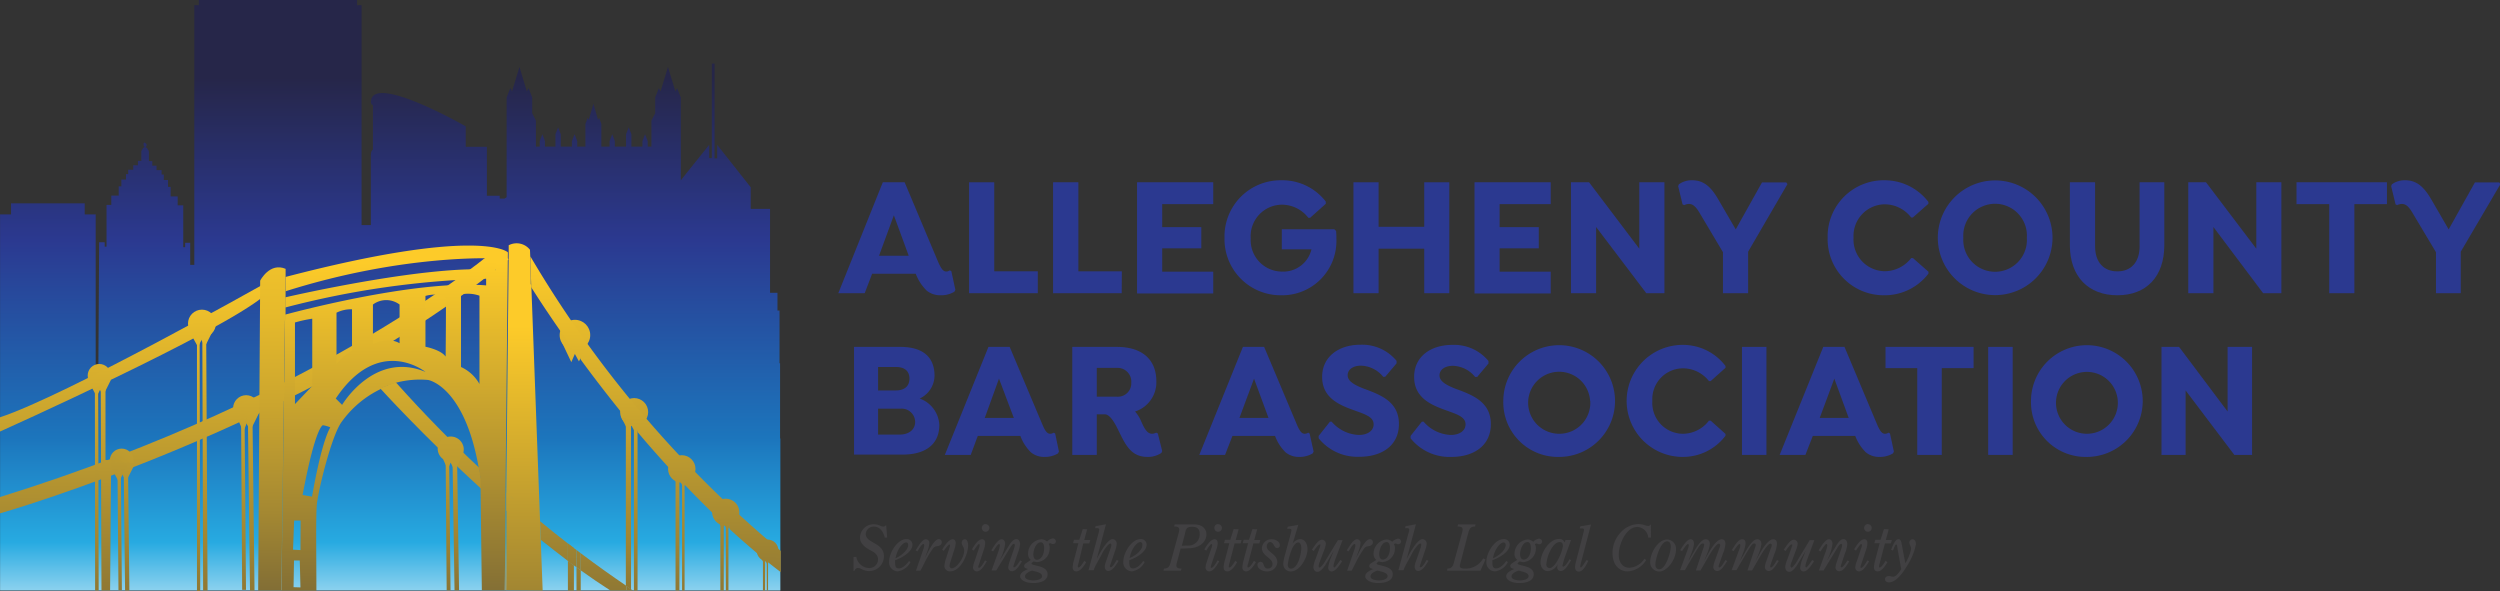 <svg id="Layer_1" data-name="Layer 1" xmlns="http://www.w3.org/2000/svg" xmlns:xlink="http://www.w3.org/1999/xlink" viewBox="0 0 336.99 79.7"><rect x="0" y="0" width="336.99" height="79.7" fill="#333333" stroke="none"/><defs><style>.cls-1{fill:url(#linear-gradient);}.cls-2{fill:url(#New_Gradient_Swatch_2);}.cls-3{fill:url(#New_Gradient_Swatch_2-2);}.cls-4{fill:url(#New_Gradient_Swatch_2-3);}.cls-5{fill:url(#New_Gradient_Swatch_2-4);}.cls-6{fill:url(#New_Gradient_Swatch_2-5);}.cls-7{fill:url(#New_Gradient_Swatch_2-6);}.cls-8{fill:url(#New_Gradient_Swatch_2-7);}.cls-9{fill:url(#New_Gradient_Swatch_2-8);}.cls-10{fill:url(#New_Gradient_Swatch_2-9);}.cls-11{fill:url(#New_Gradient_Swatch_2-10);}.cls-12{fill:url(#New_Gradient_Swatch_2-11);}.cls-13{fill:url(#New_Gradient_Swatch_2-12);}.cls-14{fill:url(#New_Gradient_Swatch_2-13);}.cls-15{fill:url(#New_Gradient_Swatch_2-14);}.cls-16{fill:url(#New_Gradient_Swatch_2-15);}.cls-17{fill:url(#New_Gradient_Swatch_2-16);}.cls-18{fill:url(#New_Gradient_Swatch_2-17);}.cls-19{fill:url(#New_Gradient_Swatch_2-18);}.cls-20{fill:none;}.cls-21{fill:url(#New_Gradient_Swatch_2-19);}.cls-22{fill:url(#New_Gradient_Swatch_2-20);}.cls-23{fill:url(#New_Gradient_Swatch_2-21);}.cls-24{fill:url(#New_Gradient_Swatch_2-22);}.cls-25{fill:url(#New_Gradient_Swatch_2-23);}.cls-26{fill:url(#New_Gradient_Swatch_2-24);}.cls-27{fill:url(#New_Gradient_Swatch_2-25);}.cls-28{fill:url(#New_Gradient_Swatch_2-26);}.cls-29{fill:url(#New_Gradient_Swatch_2-27);}.cls-30{fill:url(#New_Gradient_Swatch_2-28);}.cls-31{fill:url(#New_Gradient_Swatch_2-29);}.cls-32{fill:url(#New_Gradient_Swatch_2-30);}.cls-33{fill:url(#New_Gradient_Swatch_2-31);}.cls-34{fill:url(#New_Gradient_Swatch_2-32);}.cls-35{fill:url(#New_Gradient_Swatch_2-33);}.cls-36{fill:url(#New_Gradient_Swatch_2-34);}.cls-37{fill:url(#New_Gradient_Swatch_2-35);}.cls-38{fill:url(#New_Gradient_Swatch_2-36);}.cls-39{fill:url(#New_Gradient_Swatch_2-37);}.cls-40{fill:url(#New_Gradient_Swatch_2-38);}.cls-41{fill:url(#New_Gradient_Swatch_2-39);}.cls-42{fill:url(#New_Gradient_Swatch_2-41);}.cls-43{fill:url(#New_Gradient_Swatch_2-43);}.cls-44{fill:url(#New_Gradient_Swatch_2-45);}.cls-45{fill:url(#New_Gradient_Swatch_2-46);}.cls-46{fill:url(#New_Gradient_Swatch_2-47);}.cls-47{fill:url(#New_Gradient_Swatch_2-53);}.cls-48{fill:url(#New_Gradient_Swatch_2-54);}.cls-49{fill:url(#New_Gradient_Swatch_2-58);}.cls-50{fill:url(#New_Gradient_Swatch_2-61);}.cls-51{fill:url(#New_Gradient_Swatch_2-62);}.cls-52{fill:url(#New_Gradient_Swatch_2-64);}.cls-53{fill:url(#New_Gradient_Swatch_2-67);}.cls-54{fill:url(#New_Gradient_Swatch_2-68);}.cls-55{fill:url(#New_Gradient_Swatch_2-70);}.cls-56{fill:url(#New_Gradient_Swatch_2-71);}.cls-57{fill:url(#linear-gradient-2);}.cls-58{fill:url(#New_Gradient_Swatch_2-72);}.cls-59{fill:url(#linear-gradient-3);}.cls-60{fill:url(#New_Gradient_Swatch_2-73);}.cls-61{fill:url(#New_Gradient_Swatch_2-76);}.cls-62{fill:url(#New_Gradient_Swatch_2-77);}.cls-63{fill:url(#New_Gradient_Swatch_2-79);}.cls-64{fill:url(#New_Gradient_Swatch_2-80);}.cls-65{fill:url(#New_Gradient_Swatch_2-82);}.cls-66{fill:url(#New_Gradient_Swatch_2-84);}.cls-67{fill:url(#New_Gradient_Swatch_2-86);}.cls-68{fill:url(#New_Gradient_Swatch_2-87);}.cls-69{fill:url(#New_Gradient_Swatch_2-89);}.cls-70{fill:url(#New_Gradient_Swatch_2-91);}.cls-71{fill:#fff;}.cls-72{fill:#414042;}.cls-73{fill:#2b3990;}.cls-74{fill:url(#linear-gradient-4);}.cls-75{fill:url(#New_Gradient_Swatch_2-93);}.cls-76{fill:url(#New_Gradient_Swatch_2-94);}.cls-77{fill:url(#linear-gradient-5);}.cls-78{fill:url(#linear-gradient-6);}.cls-79{fill:url(#New_Gradient_Swatch_2-95);}.cls-80{fill:url(#New_Gradient_Swatch_2-96);}.cls-81{fill:url(#linear-gradient-7);}.cls-82{fill:url(#linear-gradient-8);}.cls-83{fill:url(#linear-gradient-9);}</style><linearGradient id="linear-gradient" x1="59.24" y1="12.45" x2="59.24" y2="90.68" gradientUnits="userSpaceOnUse"><stop offset="0.02" stop-color="#262649"/><stop offset="0.3" stop-color="#2b3990"/><stop offset="0.64" stop-color="#1c75bc"/><stop offset="0.82" stop-color="#27aae1"/><stop offset="1" stop-color="#fff"/></linearGradient><linearGradient id="New_Gradient_Swatch_2" x1="27.22" y1="88.79" x2="27.22" y2="29.89" gradientUnits="userSpaceOnUse"><stop offset="0" stop-color="#826e35"/><stop offset="0.92" stop-color="#fdcb29"/></linearGradient><linearGradient id="New_Gradient_Swatch_2-2" x1="13.38" y1="90.21" x2="13.38" y2="27.52" xlink:href="#New_Gradient_Swatch_2"/><linearGradient id="New_Gradient_Swatch_2-3" x1="33.18" y1="87.65" x2="33.18" y2="28.65" xlink:href="#New_Gradient_Swatch_2"/><linearGradient id="New_Gradient_Swatch_2-4" x1="13.78" y1="81.39" x2="13.78" y2="33.05" xlink:href="#New_Gradient_Swatch_2"/><linearGradient id="New_Gradient_Swatch_2-5" x1="12.93" y1="79.31" x2="12.93" y2="33.99" xlink:href="#New_Gradient_Swatch_2"/><linearGradient id="New_Gradient_Swatch_2-6" x1="27.5" y1="85.18" x2="27.5" y2="30.89" xlink:href="#New_Gradient_Swatch_2"/><linearGradient id="New_Gradient_Swatch_2-7" x1="26.56" y1="85.18" x2="26.56" y2="30.89" xlink:href="#New_Gradient_Swatch_2"/><linearGradient id="New_Gradient_Swatch_2-8" x1="33.6" y1="86.22" x2="33.6" y2="29.96" xlink:href="#New_Gradient_Swatch_2"/><linearGradient id="New_Gradient_Swatch_2-9" x1="32.69" y1="86.69" x2="32.69" y2="29.1" xlink:href="#New_Gradient_Swatch_2"/><linearGradient id="New_Gradient_Swatch_2-10" x1="24.43" y1="88.71" x2="24.43" y2="34.41" xlink:href="#New_Gradient_Swatch_2"/><linearGradient id="New_Gradient_Swatch_2-11" x1="77.5" y1="90.41" x2="77.5" y2="28.03" xlink:href="#New_Gradient_Swatch_2"/><linearGradient id="New_Gradient_Swatch_2-12" x1="85.69" y1="114.08" x2="85.69" y2="53.34" gradientTransform="translate(-26.84 18.82) rotate(-25.41)" xlink:href="#New_Gradient_Swatch_2"/><linearGradient id="New_Gradient_Swatch_2-13" x1="91.9" y1="88.6" x2="91.9" y2="25.94" xlink:href="#New_Gradient_Swatch_2"/><linearGradient id="New_Gradient_Swatch_2-14" x1="104.58" y1="91.52" x2="104.58" y2="25.93" gradientTransform="matrix(0.39, 0.92, -0.91, 0.4, 128.8, -52.16)" xlink:href="#New_Gradient_Swatch_2"/><linearGradient id="New_Gradient_Swatch_2-15" x1="40.93" y1="88.71" x2="40.93" y2="34.41" xlink:href="#New_Gradient_Swatch_2"/><linearGradient id="New_Gradient_Swatch_2-16" x1="7.91" y1="36.67" x2="7.91" y2="-17.63" gradientTransform="translate(16.17 46.64) rotate(30)" xlink:href="#New_Gradient_Swatch_2"/><linearGradient id="New_Gradient_Swatch_2-17" x1="16.87" y1="85.18" x2="16.87" y2="30.89" xlink:href="#New_Gradient_Swatch_2"/><linearGradient id="New_Gradient_Swatch_2-18" x1="15.9" y1="84.93" x2="15.9" y2="30.64" xlink:href="#New_Gradient_Swatch_2"/><linearGradient id="New_Gradient_Swatch_2-19" x1="38.43" y1="85.18" x2="38.43" y2="30.89" xlink:href="#New_Gradient_Swatch_2"/><linearGradient id="New_Gradient_Swatch_2-20" x1="76.9" y1="90.63" x2="76.9" y2="28.02" xlink:href="#New_Gradient_Swatch_2"/><linearGradient id="New_Gradient_Swatch_2-21" x1="85.66" y1="85.18" x2="85.66" y2="30.89" xlink:href="#New_Gradient_Swatch_2"/><linearGradient id="New_Gradient_Swatch_2-22" x1="91.21" y1="85.98" x2="91.21" y2="31.69" gradientTransform="translate(-4.38 -4.92) rotate(2.15)" xlink:href="#New_Gradient_Swatch_2"/><linearGradient id="New_Gradient_Swatch_2-23" x1="92.08" y1="85.18" x2="92.08" y2="30.89" xlink:href="#New_Gradient_Swatch_2"/><linearGradient id="New_Gradient_Swatch_2-24" x1="91.28" y1="84.9" x2="91.28" y2="30.61" xlink:href="#New_Gradient_Swatch_2"/><linearGradient id="New_Gradient_Swatch_2-25" x1="97.97" y1="85.08" x2="97.97" y2="30.79" xlink:href="#New_Gradient_Swatch_2"/><linearGradient id="New_Gradient_Swatch_2-26" x1="97.31" y1="84.76" x2="97.31" y2="30.46" xlink:href="#New_Gradient_Swatch_2"/><linearGradient id="New_Gradient_Swatch_2-27" x1="64.7" y1="88.85" x2="64.7" y2="34.16" xlink:href="#New_Gradient_Swatch_2"/><linearGradient id="New_Gradient_Swatch_2-28" x1="87.99" y1="88.71" x2="87.99" y2="34.41" xlink:href="#New_Gradient_Swatch_2"/><linearGradient id="New_Gradient_Swatch_2-29" x1="81.31" y1="88.71" x2="81.31" y2="34.41" xlink:href="#New_Gradient_Swatch_2"/><linearGradient id="New_Gradient_Swatch_2-30" x1="84.18" y1="88.71" x2="84.18" y2="34.41" xlink:href="#New_Gradient_Swatch_2"/><linearGradient id="New_Gradient_Swatch_2-31" x1="91.89" y1="88.71" x2="91.89" y2="34.41" xlink:href="#New_Gradient_Swatch_2"/><linearGradient id="New_Gradient_Swatch_2-32" x1="26.77" y1="85.27" x2="26.77" y2="30.98" xlink:href="#New_Gradient_Swatch_2"/><linearGradient id="New_Gradient_Swatch_2-33" x1="27.62" y1="85.18" x2="27.62" y2="30.89" xlink:href="#New_Gradient_Swatch_2"/><linearGradient id="New_Gradient_Swatch_2-34" x1="32.82" y1="85.09" x2="32.82" y2="30.8" xlink:href="#New_Gradient_Swatch_2"/><linearGradient id="New_Gradient_Swatch_2-35" x1="33.86" y1="85.18" x2="33.86" y2="30.89" xlink:href="#New_Gradient_Swatch_2"/><linearGradient id="New_Gradient_Swatch_2-36" x1="13.05" y1="85.22" x2="13.05" y2="30.53" xlink:href="#New_Gradient_Swatch_2"/><linearGradient id="New_Gradient_Swatch_2-37" x1="14.28" y1="85.18" x2="14.28" y2="30.89" xlink:href="#New_Gradient_Swatch_2"/><linearGradient id="New_Gradient_Swatch_2-38" x1="94.99" y1="88.71" x2="94.99" y2="34.41" xlink:href="#New_Gradient_Swatch_2"/><linearGradient id="New_Gradient_Swatch_2-39" x1="78.2" y1="88.71" x2="78.2" y2="34.41" xlink:href="#New_Gradient_Swatch_2"/><linearGradient id="New_Gradient_Swatch_2-41" x1="83.6" y1="88.68" x2="83.6" y2="34.39" xlink:href="#New_Gradient_Swatch_2"/><linearGradient id="New_Gradient_Swatch_2-43" x1="83.6" y1="88.71" x2="83.6" y2="34.41" xlink:href="#New_Gradient_Swatch_2"/><linearGradient id="New_Gradient_Swatch_2-45" x1="83.67" y1="88.71" x2="83.67" y2="34.41" xlink:href="#New_Gradient_Swatch_2"/><linearGradient id="New_Gradient_Swatch_2-46" x1="83.67" y1="88.68" x2="83.67" y2="34.39" xlink:href="#New_Gradient_Swatch_2"/><linearGradient id="New_Gradient_Swatch_2-47" x1="84.63" y1="88.71" x2="84.63" y2="34.41" xlink:href="#New_Gradient_Swatch_2"/><linearGradient id="New_Gradient_Swatch_2-53" x1="91.35" y1="88.71" x2="91.35" y2="34.41" xlink:href="#New_Gradient_Swatch_2"/><linearGradient id="New_Gradient_Swatch_2-54" x1="91.41" y1="88.71" x2="91.41" y2="34.41" xlink:href="#New_Gradient_Swatch_2"/><linearGradient id="New_Gradient_Swatch_2-58" x1="92.33" y1="88.71" x2="92.33" y2="34.41" xlink:href="#New_Gradient_Swatch_2"/><linearGradient id="New_Gradient_Swatch_2-61" x1="97.96" y1="88.71" x2="97.96" y2="34.41" xlink:href="#New_Gradient_Swatch_2"/><linearGradient id="New_Gradient_Swatch_2-62" x1="98.08" y1="88.71" x2="98.08" y2="34.41" xlink:href="#New_Gradient_Swatch_2"/><linearGradient id="New_Gradient_Swatch_2-64" x1="98.75" y1="88.71" x2="98.75" y2="34.41" xlink:href="#New_Gradient_Swatch_2"/><linearGradient id="New_Gradient_Swatch_2-67" x1="103.97" y1="88.71" x2="103.97" y2="34.41" xlink:href="#New_Gradient_Swatch_2"/><linearGradient id="New_Gradient_Swatch_2-68" x1="104.03" y1="88.71" x2="104.03" y2="34.41" xlink:href="#New_Gradient_Swatch_2"/><linearGradient id="New_Gradient_Swatch_2-70" x1="104.69" y1="88.91" x2="104.69" y2="33.34" gradientTransform="translate(-0.16 0.11) rotate(-0.1)" xlink:href="#New_Gradient_Swatch_2"/><linearGradient id="New_Gradient_Swatch_2-71" x1="104.79" y1="88.71" x2="104.79" y2="34.41" xlink:href="#New_Gradient_Swatch_2"/><linearGradient id="linear-gradient-2" x1="109.63" y1="88.71" x2="109.63" y2="34.41" gradientUnits="userSpaceOnUse"><stop offset="0" stop-color="#826e35"/><stop offset="0.85" stop-color="#eec02d"/><stop offset="0.92" stop-color="#fdcb29"/></linearGradient><linearGradient id="New_Gradient_Swatch_2-72" x1="109.63" y1="88.71" x2="109.63" y2="34.41" xlink:href="#New_Gradient_Swatch_2"/><linearGradient id="linear-gradient-3" x1="109.44" y1="88.65" x2="109.44" y2="34.35" xlink:href="#linear-gradient-2"/><linearGradient id="New_Gradient_Swatch_2-73" x1="110.08" y1="88.71" x2="110.08" y2="34.41" xlink:href="#New_Gradient_Swatch_2"/><linearGradient id="New_Gradient_Swatch_2-76" x1="17.06" y1="85.18" x2="17.06" y2="30.89" xlink:href="#New_Gradient_Swatch_2"/><linearGradient id="New_Gradient_Swatch_2-77" x1="59.79" y1="88.71" x2="59.79" y2="34.41" xlink:href="#New_Gradient_Swatch_2"/><linearGradient id="New_Gradient_Swatch_2-79" x1="59.89" y1="83.85" x2="59.89" y2="35.08" xlink:href="#New_Gradient_Swatch_2"/><linearGradient id="New_Gradient_Swatch_2-80" x1="57.96" y1="88.71" x2="57.96" y2="34.41" xlink:href="#New_Gradient_Swatch_2"/><linearGradient id="New_Gradient_Swatch_2-82" x1="74.83" y1="88.71" x2="74.83" y2="34.41" xlink:href="#New_Gradient_Swatch_2"/><linearGradient id="New_Gradient_Swatch_2-84" x1="74.9" y1="88.71" x2="74.9" y2="34.41" xlink:href="#New_Gradient_Swatch_2"/><linearGradient id="New_Gradient_Swatch_2-86" x1="77.31" y1="95.57" x2="77.31" y2="43.24" xlink:href="#New_Gradient_Swatch_2"/><linearGradient id="New_Gradient_Swatch_2-87" x1="38.49" y1="85.18" x2="38.49" y2="30.89" xlink:href="#New_Gradient_Swatch_2"/><linearGradient id="New_Gradient_Swatch_2-89" x1="45.09" y1="88.71" x2="45.09" y2="34.41" xlink:href="#New_Gradient_Swatch_2"/><linearGradient id="New_Gradient_Swatch_2-91" x1="38.17" y1="85.18" x2="38.17" y2="30.89" xlink:href="#New_Gradient_Swatch_2"/><linearGradient id="linear-gradient-4" x1="43.29" y1="83.13" x2="43.29" y2="17.39" gradientUnits="userSpaceOnUse"><stop offset="0" stop-color="#826e35"/><stop offset="0.16" stop-color="#a48832"/><stop offset="0.38" stop-color="#cba52e"/><stop offset="0.57" stop-color="#e6ba2b"/><stop offset="0.75" stop-color="#f7c72a"/><stop offset="0.88" stop-color="#fdcb29"/></linearGradient><linearGradient id="New_Gradient_Swatch_2-93" x1="77.93" y1="84.97" x2="77.93" y2="30.68" xlink:href="#New_Gradient_Swatch_2"/><linearGradient id="New_Gradient_Swatch_2-94" x1="92.06" y1="85.22" x2="92.06" y2="30.93" xlink:href="#New_Gradient_Swatch_2"/><linearGradient id="linear-gradient-5" x1="92.97" y1="75.57" x2="132.44" y2="75.57" gradientUnits="userSpaceOnUse"><stop offset="0" stop-color="#826e35"/><stop offset="0.14" stop-color="#8d7634"/><stop offset="0.39" stop-color="#ab8d31"/><stop offset="0.72" stop-color="#dbb12c"/><stop offset="0.92" stop-color="#fdcb29"/></linearGradient><linearGradient id="linear-gradient-6" x1="92.66" y1="75.46" x2="132.14" y2="75.46" xlink:href="#linear-gradient-5"/><linearGradient id="New_Gradient_Swatch_2-95" x1="103.46" y1="84.23" x2="103.46" y2="34.19" xlink:href="#New_Gradient_Swatch_2"/><linearGradient id="New_Gradient_Swatch_2-96" x1="16.13" y1="85.14" x2="16.13" y2="30.85" xlink:href="#New_Gradient_Swatch_2"/><linearGradient id="linear-gradient-7" x1="60.39" y1="83.96" x2="60.39" y2="41.31" gradientUnits="userSpaceOnUse"><stop offset="0" stop-color="#826e35"/><stop offset="0.15" stop-color="#8f7834"/><stop offset="0.42" stop-color="#b19130"/><stop offset="0.79" stop-color="#e7ba2b"/><stop offset="0.92" stop-color="#fdcb29"/></linearGradient><linearGradient id="linear-gradient-8" x1="61.43" y1="83.95" x2="61.43" y2="41.46" xlink:href="#linear-gradient-7"/><linearGradient id="linear-gradient-9" x1="67.39" y1="108.45" x2="67.39" y2="29.13" gradientUnits="userSpaceOnUse"><stop offset="0" stop-color="#826e35"/><stop offset="0.13" stop-color="#8b7534"/><stop offset="0.35" stop-color="#a38732"/><stop offset="0.62" stop-color="#caa42e"/><stop offset="0.92" stop-color="#fdcb29"/></linearGradient></defs><path class="cls-1" d="M111.79,62.63V52.5l-.07,0V45.39h-.28V43h-1V31.68h-2.61V28.77l-4.52-5.72v1.82h-.35V16s0,0,0,0V12.1h-.37V16s0,0,0,0v8.84h-.35V23.05l-3,3.74-.83,1.05V16.67l-.5-1.26-.23.44-1-3.29-1,3.29-.23-.44-.49,1.26v2.12l-.51,1v3.5h-.5v-.74l-.36-.93-.35.93v.74H91.75V21.62l-.36-.93-.36.93v1.67H89.52v-.74l-.35-.93-.36.93v.74H87.7V20.24l-.3-.83-.14.29-.63-2.18L86,19.7l-.14-.29-.31.83v3.05h-1.1v-.74l-.36-.93-.36.93v.74h-1.5V21.62l-.36-.93-.36.93v1.67H80.1v-.74l-.35-.93-.36.93v.74h-.51v-3.5l-.5-1V16.67l-.49-1.26-.23.44-1-3.29-1,3.29-.23-.44-.5,1.26V30.11l-.28.19H74v-.39H72.27V23.32H69.42V20.56S56.64,13.24,56.64,17.3c0,0,0,.32.27.4v6s-.28.07-.28.81v9.36H55.38V4.23h-.61v-.7H33.44v.7h-.61v35h-.55l0-2.38v-.59h-.68v.59h-.26l0-5.64h-.75V30h-.95V28.72h-.35v-.93h-.57v-.73h-.3v-.6h-.68v-.6h-.57v-.61h-.46V23.93l-.05-.09v-.09l-.13-.09v-.09a.7.7,0,0,0-.25-.19v-.05a1,1,0,0,0,.12-.15V23s0-.11-.12-.13,0,0,0,0a.11.11,0,0,0-.09-.06.35.35,0,0,1-.06-.19.39.39,0,0,1-.05.19.12.12,0,0,0-.1.06s0,0,0,0S26,23,26,23v.16a1,1,0,0,0,.12.15v.05a.59.59,0,0,0-.25.19v.08l-.13.1v.08l-.05.09v1.31h-.46v.6H24.6v.6h-.68V27h-.3v.73H23v.92h-.36v1.25h-1v1.25H21l0,5.63h-.25v-.59H20v.59l-.16,25.83h-.3V32.43H18.06V30.94H8.13v1.49H6.65V74.06h0v9.07H111.83V62.63Z" transform="translate(-6.64 -3.53)"/><circle class="cls-2" cx="27.22" cy="43.62" r="1.88"/><circle class="cls-3" cx="13.38" cy="50.62" r="1.56"/><circle class="cls-4" cx="33.18" cy="55.03" r="1.76"/><polygon class="cls-5" points="14.98 51.15 13.9 53.32 12.58 50.91 14.98 51.15"/><polygon class="cls-6" points="14.05 51.41 13.04 53.44 11.8 51.19 14.05 51.41"/><polygon class="cls-7" points="28.85 44.27 27.63 46.71 26.15 44.01 28.85 44.27"/><polygon class="cls-8" points="27.91 44.34 26.69 46.77 25.21 44.08 27.91 44.34"/><polygon class="cls-9" points="35 55.51 33.74 58.04 32.21 55.24 35 55.51"/><polygon class="cls-10" points="33.83 55.61 32.8 58.2 31.55 55.34 33.83 55.61"/><path class="cls-11" d="M41.88,42S15.39,56.91,6.64,59.78V61.7s29.7-13.32,35.59-18.28Z" transform="translate(-6.64 -3.53)"/><circle class="cls-12" cx="77.5" cy="45.17" r="2.06"/><circle class="cls-13" cx="85.48" cy="55.55" r="1.89"/><circle class="cls-14" cx="91.9" cy="63.21" r="1.85"/><ellipse class="cls-15" cx="104.47" cy="72.57" rx="1.82" ry="1.84" transform="translate(-10.37 135.93) rotate(-66.51)"/><path class="cls-16" d="M73.35,37.22S50.73,56.83,6.64,70.53v2.2S48.29,60.84,75.21,38.47Z" transform="translate(-6.64 -3.53)"/><circle class="cls-17" cx="16.4" cy="62.07" r="1.6"/><polygon class="cls-18" points="18.22 62.46 17 64.89 15.52 62.2 18.22 62.46"/><polygon class="cls-19" points="17.25 62.53 16.03 64.96 14.55 62.26 17.25 62.53"/><polygon class="cls-20" points="39.54 74.05 40.5 74.11 40.55 70.14 39.69 70.14 39.54 74.05"/><polygon class="cls-20" points="39.63 75.5 39.57 79.1 40.5 79.13 40.41 75.5 39.63 75.5"/><path class="cls-20" d="M50.16,60.81s-1,.12-2.73,9.4l1.28.23s1.16-7,2.49-9.34A3.74,3.74,0,0,0,50.16,60.81Z" transform="translate(-6.64 -3.53)"/><path class="cls-20" d="M48.73,46.44A17,17,0,0,0,46.4,47V58l2.33-2.47Z" transform="translate(-6.64 -3.53)"/><path class="cls-20" d="M68.78,43.22V53a5.44,5.44,0,0,1,2.49,2.32V43.39A4.64,4.64,0,0,0,68.78,43.22Z" transform="translate(-6.64 -3.53)"/><path class="cls-20" d="M51.9,57.21l.87.87S57.12,50.77,64,53.67C64,53.67,57.7,48.57,51.9,57.21Z" transform="translate(-6.64 -3.53)"/><path class="cls-20" d="M54.06,50.79V45.22a4.41,4.41,0,0,0-2.09.46v7A6.93,6.93,0,0,1,54.06,50.79Z" transform="translate(-6.64 -3.53)"/><polygon class="cls-21" points="38.43 41.46 38.43 41.63 38.43 41.46 38.43 41.46"/><polygon class="cls-22" points="78.01 46.51 77.01 48.82 75.8 46.27 78.01 46.51"/><polygon class="cls-23" points="86.48 57.01 85.74 58.49 84.83 56.85 86.48 57.01"/><polygon class="cls-24" points="85.41 56.5 84.61 57.96 83.77 56.28 85.41 56.5"/><polygon class="cls-25" points="92.78 64.21 92.15 65.48 91.37 64.07 92.78 64.21"/><polygon class="cls-26" points="91.98 64.11 91.35 65.38 90.57 63.97 91.98 64.11"/><polygon class="cls-27" points="98.67 70.19 98.04 71.46 97.27 70.05 98.67 70.19"/><polygon class="cls-28" points="98.01 70.03 97.38 71.31 96.6 69.9 98.01 70.03"/><path class="cls-20" d="M73.42,39.94V38.37s-12.23-.67-28.3,4.42V42l0,1.59C46,43.4,64.93,39.07,73.42,39.94Z" transform="translate(-6.64 -3.53)"/><polygon class="cls-20" points="39.54 74.05 40.5 74.11 40.55 70.14 39.69 70.14 39.54 74.05"/><path class="cls-20" d="M79.53,76.3l.26,6.83h3.4v-4C82,78.21,80.73,77.26,79.53,76.3Z" transform="translate(-6.64 -3.53)"/><path class="cls-20" d="M92,83.13h.07v-22l-.33-.4V83Z" transform="translate(-6.64 -3.53)"/><path class="cls-20" d="M98.92,68.83v14.3h4.82V73.64C102.08,72.07,100.47,70.46,98.92,68.83Z" transform="translate(-6.64 -3.53)"/><path class="cls-20" d="M83.19,49.8h.15c-2.83-4-4.62-6.82-5.08-7.56L79.44,73.8c1.28,1,2.54,2,3.75,3Z" transform="translate(-6.64 -3.53)"/><path class="cls-20" d="M110.16,79.26v3.87h1.69V80.58C111.28,80.14,110.72,79.71,110.16,79.26Z" transform="translate(-6.64 -3.53)"/><path class="cls-20" d="M84.35,77.67V51.2L84,50.72V77.41Z" transform="translate(-6.64 -3.53)"/><path class="cls-20" d="M57.9,56a13.83,13.83,0,0,0-5.23,4.43c-1.3,1.83-3.05,8.84-3.31,11-.16,1.34-.12,7.31-.07,11.73H71.66l-.17-13.72C63.7,62.33,58,56.12,57.9,56Z" transform="translate(-6.64 -3.53)"/><path class="cls-20" d="M58,55.9l1.54-.6A11.73,11.73,0,0,0,58,55.9Z" transform="translate(-6.64 -3.53)"/><path class="cls-20" d="M91.06,82.49V59.91c-2.31-2.83-4.38-5.52-6.14-7.93V78.1C87.12,79.76,89.18,81.21,91.06,82.49Z" transform="translate(-6.64 -3.53)"/><path class="cls-20" d="M84.92,83.13h4q-2-1.29-4-2.72Z" transform="translate(-6.64 -3.53)"/><path class="cls-20" d="M97.7,83.13V67.79h.24c-1.89-2-3.68-4.06-5.36-6.05V83.13Z" transform="translate(-6.64 -3.53)"/><path class="cls-20" d="M84,79.74v3.39h.35V80Z" transform="translate(-6.64 -3.53)"/><path class="cls-20" d="M72.17,42V41.1A119.18,119.18,0,0,0,45.08,45v.93C45.13,45.9,62.32,41.16,72.17,42Z" transform="translate(-6.64 -3.53)"/><path class="cls-20" d="M71.23,66.61c-1.94-11-6.81-11.83-6.81-11.83a12.44,12.44,0,0,0-4.41.39C63.82,59.42,67.59,63.22,71.23,66.61Z" transform="translate(-6.64 -3.53)"/><path class="cls-20" d="M98.58,83.13V68.47l-.36-.38v15Z" transform="translate(-6.64 -3.53)"/><path class="cls-20" d="M109.77,78.94v4.19H110v-4Z" transform="translate(-6.64 -3.53)"/><path class="cls-20" d="M105,74.78v8.35h4.52V78.71C107.94,77.45,106.43,76.13,105,74.78Z" transform="translate(-6.64 -3.53)"/><path class="cls-29" d="M71.49,69.41V68.14c-.08-.54-.16-1-.25-1.55C67.59,63.17,63.82,59.35,60,55.07l-.44.13L58,55.8l-.13.06C58,56,63.7,62.28,71.49,69.41Z" transform="translate(-6.64 -3.53)"/><path class="cls-30" d="M91.06,82.49c-1.88-1.28-3.94-2.73-6.14-4.39v2.31q2,1.43,4,2.72h2.15Z" transform="translate(-6.64 -3.53)"/><path class="cls-31" d="M83.19,79.14V76.79c-1.21-.94-2.47-1.94-3.75-3l.09,2.5C80.73,77.26,82,78.21,83.19,79.14Z" transform="translate(-6.64 -3.53)"/><path class="cls-32" d="M84,77.41v2.33l.35.25V77.67Z" transform="translate(-6.64 -3.53)"/><path class="cls-33" d="M91.76,83.13H92L91.76,83Z" transform="translate(-6.64 -3.53)"/><polygon class="cls-34" points="26.91 44.86 26.55 45.03 26.55 79.7 26.99 79.7 26.91 44.86"/><polygon class="cls-35" points="27.79 44.17 27.27 44.24 27.38 79.6 27.98 79.6 27.79 44.17"/><polygon class="cls-36" points="32.96 55.16 32.49 54.95 32.64 79.51 33.16 79.51 32.96 55.16"/><polygon class="cls-37" points="34.02 55.04 33.41 55.73 33.7 79.6 34.31 79.6 34.02 55.04"/><polygon class="cls-38" points="13.24 52.34 12.79 52.46 12.82 79.6 13.3 79.6 13.24 52.34"/><polygon class="cls-39" points="14.98 62.06 14.22 62 14.22 52.31 13.58 52.6 13.68 79.6 14.84 79.6 14.98 62.06"/><path class="cls-40" d="M83.34,49.8H84v.92l.35.48v-.55h.57V52c1.76,2.41,3.83,5.1,6.14,7.93h.7v.85l.33.4v-.46h.49v1.05c1.68,2,3.47,4,5.36,6.05h.28v.3l.36.38v-.39h.34v.75c1.55,1.63,3.16,3.24,4.82,4.81v-.4h.58v1l.29.27v-.23H105v.55c1.47,1.35,3,2.67,4.52,3.93v-.07h.29v.3l.22.18h.17v.14c.56.45,1.12.88,1.69,1.32V77.8A151.67,151.67,0,0,1,78.14,38.1V39l.12,3.27C78.72,43,80.51,45.82,83.34,49.8Z" transform="translate(-6.64 -3.53)"/><path class="cls-41" d="M78.26,42.24,78.14,39V42Z" transform="translate(-6.64 -3.53)"/><path class="cls-41" d="M78.26,42.24,78.14,39V42Z" transform="translate(-6.64 -3.53)"/><path class="cls-42" d="M83.19,79.14v4H84V79.74Z" transform="translate(-6.64 -3.53)"/><path class="cls-42" d="M83.19,76.79l.81.62V50.72l-.66-.92h-.15Z" transform="translate(-6.64 -3.53)"/><path class="cls-43" d="M83.19,76.79v2.35l.81.6V77.41Z" transform="translate(-6.64 -3.53)"/><path class="cls-42" d="M83.19,76.79v2.35l.81.6V77.41Z" transform="translate(-6.64 -3.53)"/><path class="cls-44" d="M84,49.8h-.66l.66.92Z" transform="translate(-6.64 -3.53)"/><path class="cls-45" d="M84,49.8h-.66l.66.92Z" transform="translate(-6.64 -3.53)"/><path class="cls-46" d="M84.35,80v3.14h.57V80.41Z" transform="translate(-6.64 -3.53)"/><path class="cls-46" d="M84.92,78.1V52l-.57-.78V77.67Z" transform="translate(-6.64 -3.53)"/><path class="cls-46" d="M84.35,80l.57.42V78.1l-.57-.43Z" transform="translate(-6.64 -3.53)"/><path class="cls-46" d="M84.35,80l.57.42V78.1l-.57-.43Z" transform="translate(-6.64 -3.53)"/><path class="cls-46" d="M84.92,50.65h-.57v.55l.57.78Z" transform="translate(-6.64 -3.53)"/><path class="cls-46" d="M84.92,50.65h-.57v.55l.57.78Z" transform="translate(-6.64 -3.53)"/><path class="cls-47" d="M91.7,83V60.75l-.7-.84V82.49Z" transform="translate(-6.64 -3.53)"/><path class="cls-48" d="M91.06,82.49v.64h.7V83Z" transform="translate(-6.64 -3.53)"/><path class="cls-48" d="M91.06,82.49v.64h.7V83Z" transform="translate(-6.64 -3.53)"/><path class="cls-48" d="M91.76,59.9h-.7l.7.84Z" transform="translate(-6.64 -3.53)"/><path class="cls-48" d="M91.76,59.9h-.7l.7.84Z" transform="translate(-6.64 -3.53)"/><path class="cls-49" d="M92.58,83.13V61.74l-.49-.59v22Z" transform="translate(-6.64 -3.53)"/><path class="cls-49" d="M92.58,60.69h-.49v.46l.49.59Z" transform="translate(-6.64 -3.53)"/><path class="cls-49" d="M92.58,60.69h-.49v.46l.49.59Z" transform="translate(-6.64 -3.53)"/><path class="cls-50" d="M97.7,83.13h.52v-15l-.28-.3H97.7Z" transform="translate(-6.64 -3.53)"/><path class="cls-51" d="M98.22,67.79h-.28l.28.3Z" transform="translate(-6.64 -3.53)"/><path class="cls-51" d="M98.22,67.79h-.28l.28.3Z" transform="translate(-6.64 -3.53)"/><path class="cls-52" d="M98.58,68.47V83.13h.34V68.83Z" transform="translate(-6.64 -3.53)"/><path class="cls-52" d="M98.92,68.08h-.34v.39l.34.36Z" transform="translate(-6.64 -3.53)"/><path class="cls-52" d="M98.92,68.08h-.34v.39l.34.36Z" transform="translate(-6.64 -3.53)"/><path class="cls-53" d="M103.74,73.64v9.49h.46V74.19C104.05,74,103.89,73.83,103.74,73.64Z" transform="translate(-6.64 -3.53)"/><path class="cls-54" d="M104.32,73.24h-.58v.4l.58.55Z" transform="translate(-6.64 -3.53)"/><path class="cls-54" d="M104.32,73.24h-.58v.4l.58.55Z" transform="translate(-6.64 -3.53)"/><path class="cls-55" d="M104.48,74.26l0,8.87h.35l0-8.54Z" transform="translate(-6.64 -3.53)"/><path class="cls-56" d="M105,74.23h-.35v.23l.35.32Z" transform="translate(-6.64 -3.53)"/><path class="cls-57" d="M109.48,78.71v4.42h.29V78.94Z" transform="translate(-6.64 -3.53)"/><path class="cls-58" d="M109.77,78.64h-.29v.07l.29.23Z" transform="translate(-6.64 -3.53)"/><path class="cls-59" d="M109.59,78.58h-.29v.07l.29.23Z" transform="translate(-6.64 -3.53)"/><path class="cls-60" d="M110,79.12v4h.17V79.26Z" transform="translate(-6.64 -3.53)"/><path class="cls-60" d="M110.16,79.12H110l.17.14Z" transform="translate(-6.64 -3.53)"/><path class="cls-60" d="M110.16,79.12H110l.17.14Z" transform="translate(-6.64 -3.53)"/><polygon class="cls-61" points="17.26 63.17 16.68 63.4 16.86 79.6 17.44 79.6 17.26 63.17"/><path class="cls-20" d="M48.73,46.44A17,17,0,0,0,46.4,47V58l2.33-2.47Z" transform="translate(-6.64 -3.53)"/><polygon class="cls-20" points="39.63 75.5 39.57 79.1 40.5 79.13 40.41 75.5 39.63 75.5"/><path class="cls-20" d="M54.06,50.79V45.22a4.41,4.41,0,0,0-2.09.46v7A6.93,6.93,0,0,1,54.06,50.79Z" transform="translate(-6.64 -3.53)"/><path class="cls-20" d="M60.5,49.8V44.58a3,3,0,0,0-3.59,0v5.34S58.94,48.87,60.5,49.8Z" transform="translate(-6.64 -3.53)"/><path class="cls-20" d="M50.16,60.81s-1,.12-2.73,9.4l1.28.23s1.16-7,2.49-9.34A3.74,3.74,0,0,0,50.16,60.81Z" transform="translate(-6.64 -3.53)"/><path class="cls-20" d="M68.78,43.22V53a5.44,5.44,0,0,1,2.49,2.32V43.39A4.64,4.64,0,0,0,68.78,43.22Z" transform="translate(-6.64 -3.53)"/><path class="cls-20" d="M64,43.42v6.85s2.08.4,2.72,1.33c0,0,.09-8.21,0-8.12A4.63,4.63,0,0,0,64,43.42Z" transform="translate(-6.64 -3.53)"/><path class="cls-20" d="M51.9,57.21l.87.87S57.12,50.77,64,53.67C64,53.67,57.7,48.57,51.9,57.21Z" transform="translate(-6.64 -3.53)"/><path class="cls-62" d="M60,55.14l-.41.16.44-.13Z" transform="translate(-6.64 -3.53)"/><path class="cls-62" d="M60,55.14l-.41.16.44-.13Z" transform="translate(-6.64 -3.53)"/><path class="cls-63" d="M45.14,40.86l0,1.16v.77c16.07-5.09,28.3-4.42,28.3-4.42v1.57C64.93,39.07,46,43.4,45.1,43.61l0,1.37A119.18,119.18,0,0,1,72.17,41.1V42c-9.85-.81-27,3.93-27.1,3.94l-.49,37.22h4.71c0-4.42-.09-10.39.07-11.73.26-2.17,2-9.18,3.31-11A13.83,13.83,0,0,1,57.9,56h0L58,55.9a11.73,11.73,0,0,1,1.54-.6l.41-.16,0,0a12.44,12.44,0,0,1,4.41-.39s4.87.81,6.81,11.83c.09.5.17,1,.25,1.54v1.26l.17,13.72h3.09l.1-10.74,0-2.47.32-32.34C75,37.39,70.83,34.16,45.14,40.86Zm11.77,3.72a3,3,0,0,1,3.59,0V49.8c-1.56-.93-3.59.12-3.59.12ZM52,45.68a4.41,4.41,0,0,1,2.09-.46v5.57A6.93,6.93,0,0,0,52,52.65ZM46.4,47a17,17,0,0,1,2.33-.51v9.07L46.4,58Zm-.19,35.68.06-3.6h.78l.09,3.63Zm.93-5-1-.06.15-3.92h.87Zm1.57-7.2-1.28-.23c1.74-9.28,2.73-9.4,2.73-9.4a3.74,3.74,0,0,1,1,.29C49.87,63.42,48.71,70.44,48.71,70.44Zm4.06-12.36-.87-.87C57.7,48.57,64,53.67,64,53.67,57.12,50.77,52.77,58.08,52.77,58.08ZM66.71,51.6c-.64-.93-2.72-1.33-2.72-1.33V43.42a4.63,4.63,0,0,1,2.72.06C66.8,43.39,66.71,51.6,66.71,51.6ZM68.78,53V43.22a4.64,4.64,0,0,1,2.49.17v11.9A5.44,5.44,0,0,0,68.78,53Z" transform="translate(-6.64 -3.53)"/><path class="cls-64" d="M57.89,56h0L58,55.9Z" transform="translate(-6.64 -3.53)"/><path class="cls-64" d="M57.89,56h0L58,55.9Z" transform="translate(-6.64 -3.53)"/><path class="cls-65" d="M74.75,83.13h.08l.09-10.69-.07,0Z" transform="translate(-6.64 -3.53)"/><path class="cls-65" d="M74.75,83.13h.08l.09-10.69-.07,0Z" transform="translate(-6.64 -3.53)"/><path class="cls-66" d="M74.92,72.44l0-2.47-.06,0,0,2.47Z" transform="translate(-6.64 -3.53)"/><path class="cls-66" d="M74.92,72.44l0-2.47-.06,0,0,2.47Z" transform="translate(-6.64 -3.53)"/><path class="cls-67" d="M79.79,83.13l-.26-6.83-.09-2.5c-1.46-1.2-3-2.48-4.5-3.83v0c1.53,1.36,3,2.65,4.5,3.86L78.26,42l-.12-.2V38.69l-.06-1.49a2.29,2.29,0,0,0-2.87-.61v.69h0v.3h0l-.32,32.34,0,2.47.07,0-.09,10.69Z" transform="translate(-6.64 -3.53)"/><polygon class="cls-68" points="38.48 38.49 38.5 37.34 38.49 37.34 38.48 38.49"/><polygon class="cls-68" points="38.48 38.49 38.5 37.34 38.49 37.34 38.48 38.49"/><path class="cls-69" d="M45.09,43.62l0,1.37h0l0-1.37Z" transform="translate(-6.64 -3.53)"/><path class="cls-69" d="M45.09,43.62l0,1.37h0l0-1.37Z" transform="translate(-6.64 -3.53)"/><polygon class="cls-70" points="38.43 42.39 38.43 42.39 37.91 79.6 37.94 79.6 38.43 42.39"/><polygon class="cls-70" points="38.43 42.39 38.43 42.39 37.91 79.6 37.94 79.6 38.43 42.39"/><path class="cls-71" d="M92,83.13l.07,0v0Z" transform="translate(-6.64 -3.53)"/><path class="cls-72" d="M126.23,76h-.32c-.23-.92-.75-1.49-1.49-1.49a1.07,1.07,0,0,0-1.08,1c0,1.27,2.45,1.13,2.45,3a2,2,0,0,1-2,2c-.73,0-1.15-.42-1.46-.42a.52.52,0,0,0-.52.4h-.12l0-1.89h.38a1.81,1.81,0,0,0,1.7,1.5A1.18,1.18,0,0,0,125,79c0-.7-.46-1-1-1.28s-1.43-.82-1.43-1.7a1.82,1.82,0,0,1,1.83-1.82,2.21,2.21,0,0,1,.84.17.88.88,0,0,0,.44.14.47.47,0,0,0,.41-.22Z" transform="translate(-6.64 -3.53)"/><path class="cls-72" d="M129.37,79.29a2.3,2.3,0,0,1-1.74,1.26,1.21,1.21,0,0,1-1.14-1.35c0-1.12,1.09-3,2.33-3a.75.75,0,0,1,.81.75c0,1-1.47,1.8-2.33,2.09,0,.13,0,.25,0,.36,0,.64.22.75.5.75.53,0,1.1-.6,1.37-1ZM129.06,77c0-.18-.08-.35-.28-.35-.42,0-1.18.81-1.43,2.14C128,78.52,129.06,77.72,129.06,77Z" transform="translate(-6.64 -3.53)"/><path class="cls-72" d="M130.72,80.45h-.61l1-2.9a1.67,1.67,0,0,0,.11-.48c0-.08,0-.21-.11-.21-.26,0-.66.79-.82,1l-.22-.15c.27-.4.84-1.49,1.37-1.49a.48.48,0,0,1,.47.54,4.56,4.56,0,0,1-.32,1.23l-.27.73v0c.31-.54,1.18-2.52,1.87-2.52a.4.4,0,0,1,.4.41c0,.35-.31.5-.61.54a.77.77,0,0,0-.59.33,13,13,0,0,0-1.17,2Z" transform="translate(-6.64 -3.53)"/><path class="cls-72" d="M133.64,77.63c.24-.43.87-1.41,1.41-1.41.3,0,.42.27.42.54a4.43,4.43,0,0,1-.24,1l-.44,1.41a2.72,2.72,0,0,0-.15.61.32.32,0,0,0,.3.36c.62,0,1.67-1.37,1.67-2.43,0-.42-.33-.65-.33-1a.44.44,0,0,1,.4-.49c.38,0,.46.54.46.83,0,1.2-1,3.5-2.43,3.5a.74.74,0,0,1-.77-.76,4.75,4.75,0,0,1,.26-1.1l.42-1.31a1.59,1.59,0,0,0,.08-.33c0-.07,0-.12-.1-.12s-.65.68-.75.86Z" transform="translate(-6.64 -3.53)"/><path class="cls-72" d="M139.66,79.19c-.29.45-.75,1.36-1.36,1.36a.52.52,0,0,1-.5-.54,2.78,2.78,0,0,1,.2-.79l.58-1.74a2.34,2.34,0,0,0,.12-.41c0-.07,0-.21-.11-.21s-.59.73-.7.89l-.24-.17c.26-.43.81-1.36,1.38-1.36.28,0,.41.24.41.51a3.2,3.2,0,0,1-.22,1l-.63,1.91a1.28,1.28,0,0,0-.09.32.1.1,0,0,0,.1.11c.27,0,.69-.76.82-1Zm-.15-5a.51.51,0,1,1-.52.51A.51.51,0,0,1,139.51,74.17Z" transform="translate(-6.64 -3.53)"/><path class="cls-72" d="M141.12,78.15a6,6,0,0,0,.3-1.06c0-.08,0-.23-.12-.23s-.37.35-.8,1l-.24-.14c.27-.41.86-1.5,1.4-1.5.32,0,.47.33.47.61a6.28,6.28,0,0,1-.62,2l-.1.24v0l1.37-2.22c.21-.27.49-.65.85-.65s.51.37.51.68a4.6,4.6,0,0,1-.32,1.25l-.47,1.38a2.72,2.72,0,0,0-.11.38.1.1,0,0,0,.1.11c.26,0,.68-.72.82-.93l.23.13c-.47.78-.84,1.33-1.37,1.33a.49.49,0,0,1-.47-.52,3.22,3.22,0,0,1,.18-.79l.54-1.56a2.74,2.74,0,0,0,.16-.59c0-.09,0-.23-.14-.23s-.35.31-.44.44l-1.92,3.15h-.63Z" transform="translate(-6.64 -3.53)"/><path class="cls-72" d="M145.59,79a1,1,0,0,1-.37-.81A1.94,1.94,0,0,1,147,76.22a1.17,1.17,0,0,1,.77.31,1.41,1.41,0,0,1,.76-.42.41.41,0,0,1,.44.38.37.37,0,0,1-.41.37c-.17,0-.22-.1-.34-.1a.31.31,0,0,0-.21.09,1.17,1.17,0,0,1,.12.62,1.82,1.82,0,0,1-1.66,1.83,1.53,1.53,0,0,1-.5-.1c-.06.06-.29.2-.29.29,0,.35,2.17.21,2.17,1.44,0,1-1.18,1.19-1.93,1.19-1.19,0-1.77-.5-1.77-.89,0-.54.66-.81,1.07-1-.21-.06-.53-.13-.53-.4s.3-.41.46-.52Zm-.78,2.24c0,.44.81.53,1.12.53s1.18-.09,1.18-.59-1-.62-1.33-.74C145.47,80.52,144.81,80.82,144.81,81.21Zm2.58-3.85c0-.29-.08-.76-.46-.76-.66,0-1,1.08-1,1.62,0,.32.1.74.49.74S147.39,78.54,147.39,77.36Z" transform="translate(-6.64 -3.53)"/><path class="cls-72" d="M153.18,74.88l-.39,1.44h.81l-.13.46h-.81L152,79.53a1.55,1.55,0,0,0-.08.36c0,.06,0,.13.1.13.25,0,.65-.68.78-.89l.25.18c-.26.44-.74,1.24-1.32,1.24-.34,0-.5-.23-.5-.56a4.16,4.16,0,0,1,.19-1l.58-2.24h-.72l.13-.46h.72l.46-1.44Z" transform="translate(-6.64 -3.53)"/><path class="cls-72" d="M154.74,75.32a2.53,2.53,0,0,0,.07-.38c0-.19-.09-.25-.55-.21l.06-.28,1.4-.25-1.24,4.66v0c.34-.63,1.41-2.66,2.14-2.66a.6.6,0,0,1,.55.65,3.12,3.12,0,0,1-.21.89l-.64,1.89a.8.8,0,0,0-.07.24.12.12,0,0,0,.11.13c.25,0,.67-.74.81-1l.25.14c-.3.45-.77,1.35-1.39,1.35-.33,0-.47-.3-.47-.59a2.26,2.26,0,0,1,.16-.67l.6-1.73a1.85,1.85,0,0,0,.13-.5c0-.09-.05-.2-.15-.2-.28,0-.93,1-1,1.16-.56,1.1-1,1.73-1.24,2.43h-.69Z" transform="translate(-6.64 -3.53)"/><path class="cls-72" d="M160.93,79.29a2.27,2.27,0,0,1-1.73,1.26,1.21,1.21,0,0,1-1.14-1.35c0-1.12,1.09-3,2.32-3a.75.75,0,0,1,.82.75c0,1-1.48,1.8-2.33,2.09a2.38,2.38,0,0,0,0,.36c0,.64.22.75.5.75.54,0,1.1-.6,1.37-1Zm-.3-2.34c0-.18-.09-.35-.28-.35-.42,0-1.18.81-1.44,2.14C159.59,78.52,160.63,77.72,160.63,77Z" transform="translate(-6.64 -3.53)"/><path class="cls-72" d="M165.78,77.48l-.44,1.67a2.63,2.63,0,0,0-.13.62c0,.38.41.4.69.4l-.07.28h-2.36l.07-.28c.69,0,.8-.44.94-1l1-3.65a3.29,3.29,0,0,0,.12-.61c0-.39-.41-.41-.69-.41l.08-.28h2.64c1.13,0,1.63.66,1.63,1.35,0,.93-.83,1.87-2.49,1.87Zm.94-.41a1.51,1.51,0,0,0,1.63-1.62c0-.68-.42-.91-1-.91-.79,0-.84.28-1,1l-.4,1.55Z" transform="translate(-6.64 -3.53)"/><path class="cls-72" d="M171,79.19c-.29.45-.75,1.36-1.36,1.36a.51.51,0,0,1-.5-.54,3.14,3.14,0,0,1,.19-.79l.58-1.74a1.71,1.71,0,0,0,.12-.41c0-.07,0-.21-.11-.21s-.59.73-.69.89l-.25-.17c.27-.43.82-1.36,1.38-1.36.29,0,.42.24.42.51a3.2,3.2,0,0,1-.22,1l-.64,1.91a1.87,1.87,0,0,0-.08.32c0,.07,0,.11.1.11.26,0,.69-.76.82-1Zm-.15-5a.51.51,0,1,1-.52.51A.51.51,0,0,1,170.8,74.17Z" transform="translate(-6.64 -3.53)"/><path class="cls-72" d="M173.6,74.88l-.39,1.44H174l-.13.46h-.81l-.72,2.75a2.29,2.29,0,0,0-.07.36c0,.06,0,.13.1.13.25,0,.65-.68.78-.89l.25.18c-.26.44-.74,1.24-1.32,1.24-.34,0-.5-.23-.5-.56a4.16,4.16,0,0,1,.19-1l.58-2.24h-.72l.13-.46h.72l.45-1.44Z" transform="translate(-6.64 -3.53)"/><path class="cls-72" d="M176.1,74.88l-.39,1.44h.82l-.14.46h-.8l-.72,2.75a1.55,1.55,0,0,0-.08.36c0,.06,0,.13.1.13.26,0,.65-.68.78-.89l.26.18c-.27.44-.75,1.24-1.32,1.24-.34,0-.5-.23-.5-.56a4.73,4.73,0,0,1,.18-1l.59-2.24h-.72l.12-.46H175l.46-1.44Z" transform="translate(-6.64 -3.53)"/><path class="cls-72" d="M176.14,79.69a.41.41,0,0,1,.4-.43c.61,0,.29.91,1,.91a.6.6,0,0,0,.63-.61c0-.84-1.43-1.07-1.43-2.15a1.28,1.28,0,0,1,1.35-1.19c.44,0,1.07.29,1.07.81a.37.37,0,0,1-.39.38c-.42,0-.4-.81-.93-.81-.28,0-.45.33-.45.59,0,.77,1.43,1,1.43,2.13a1.33,1.33,0,0,1-1.42,1.23C176.76,80.55,176.14,80.16,176.14,79.69Z" transform="translate(-6.64 -3.53)"/><path class="cls-72" d="M180.89,76.81l0,0a1.37,1.37,0,0,1,1-.61c.71,0,1,.76,1,1.36,0,1.11-1,3-2.27,3a1,1,0,0,1-1-1,4.44,4.44,0,0,1,.17-1l.81-3a2.71,2.71,0,0,0,.12-.55c0-.2-.11-.22-.57-.2l.07-.28,1.42-.25Zm1.16.61c0-.23-.06-.77-.39-.77-.52,0-.85.81-1,1.21a9.07,9.07,0,0,0-.44,1.78c0,.27.12.54.44.54C181.61,80.18,182.05,78.15,182.05,77.42Z" transform="translate(-6.64 -3.53)"/><path class="cls-72" d="M186.63,78.93a5,5,0,0,0-.24.85c0,.07,0,.24.12.24s.67-.82.8-1l.25.14c-.27.43-.87,1.4-1.42,1.4a.48.48,0,0,1-.46-.52,5.2,5.2,0,0,1,.4-1.42l.35-.85h0l-1.19,2c-.23.31-.61.84-1,.84s-.56-.33-.56-.68a3.9,3.9,0,0,1,.31-1.08l.53-1.48a1.82,1.82,0,0,0,.11-.38c0-.06,0-.07-.1-.07-.22,0-.68.71-.81.89l-.24-.18c.29-.4.82-1.35,1.37-1.35a.55.55,0,0,1,.51.59,4.08,4.08,0,0,1-.3,1l-.51,1.36a2.55,2.55,0,0,0-.17.58c0,.1.06.23.16.23s.43-.4.53-.54l1.91-3.16h.63Z" transform="translate(-6.64 -3.53)"/><path class="cls-72" d="M188.84,80.45h-.61l1-2.9a1.67,1.67,0,0,0,.11-.48c0-.08,0-.21-.11-.21-.26,0-.66.79-.82,1l-.23-.15c.28-.4.85-1.49,1.38-1.49a.48.48,0,0,1,.47.54A4.56,4.56,0,0,1,189.7,78l-.27.73v0c.31-.54,1.18-2.52,1.87-2.52a.4.4,0,0,1,.4.41c0,.35-.31.5-.61.54a.75.75,0,0,0-.59.33,13,13,0,0,0-1.17,2Z" transform="translate(-6.64 -3.53)"/><path class="cls-72" d="M192.16,79a1,1,0,0,1-.37-.81,1.94,1.94,0,0,1,1.74-1.94,1.15,1.15,0,0,1,.77.31,1.45,1.45,0,0,1,.76-.42.41.41,0,0,1,.44.38.37.37,0,0,1-.4.37c-.17,0-.23-.1-.35-.1a.36.36,0,0,0-.21.09,1.09,1.09,0,0,1,.13.62A1.83,1.83,0,0,1,193,79.3a1.44,1.44,0,0,1-.5-.1c-.07.06-.3.2-.3.29,0,.35,2.18.21,2.18,1.44,0,1-1.19,1.19-1.94,1.19-1.19,0-1.77-.5-1.77-.89,0-.54.66-.81,1.07-1-.21-.06-.53-.13-.53-.4s.31-.41.47-.52Zm-.78,2.24c0,.44.81.53,1.13.53s1.17-.09,1.17-.59-1-.62-1.32-.74C192,80.52,191.38,80.82,191.38,81.21ZM194,77.36c0-.29-.07-.76-.45-.76-.67,0-1,1.08-1,1.62,0,.32.1.74.49.74S194,78.54,194,77.36Z" transform="translate(-6.64 -3.53)"/><path class="cls-72" d="M196.52,75.32a1.72,1.72,0,0,0,.08-.38c0-.19-.1-.25-.56-.21l.07-.28,1.39-.25-1.24,4.66,0,0c.33-.63,1.4-2.66,2.14-2.66a.61.61,0,0,1,.55.65,3.14,3.14,0,0,1-.22.89l-.64,1.89a1.27,1.27,0,0,0-.07.24.12.12,0,0,0,.11.13c.26,0,.67-.74.82-1l.24.14c-.29.45-.77,1.35-1.39,1.35-.33,0-.47-.3-.47-.59a2.26,2.26,0,0,1,.16-.67l.6-1.73a1.85,1.85,0,0,0,.13-.5c0-.09,0-.2-.15-.2-.27,0-.93,1-1,1.16-.56,1.1-1,1.73-1.24,2.43h-.69Z" transform="translate(-6.64 -3.53)"/><path class="cls-72" d="M201.74,80.17c.68,0,.79-.44.93-1l1-3.65a3.32,3.32,0,0,0,.13-.61c0-.39-.42-.41-.7-.41l.08-.28h2.36l-.08.28c-.68,0-.79.44-.94,1l-1,3.84a2.11,2.11,0,0,0-.1.5c0,.3.36.33.61.33a2.7,2.7,0,0,0,2.54-1.37l.31.14-.68,1.51h-4.5Z" transform="translate(-6.64 -3.53)"/><path class="cls-72" d="M209.9,79.29a2.29,2.29,0,0,1-1.73,1.26A1.2,1.2,0,0,1,207,79.2c0-1.12,1.09-3,2.32-3a.75.75,0,0,1,.82.75c0,1-1.48,1.8-2.33,2.09a2.38,2.38,0,0,0,0,.36c0,.64.22.75.5.75.54,0,1.1-.6,1.37-1ZM209.6,77c0-.18-.09-.35-.28-.35-.42,0-1.19.81-1.44,2.14C208.56,78.52,209.6,77.72,209.6,77Z" transform="translate(-6.64 -3.53)"/><path class="cls-72" d="M211.16,79a1,1,0,0,1-.37-.81,1.94,1.94,0,0,1,1.75-1.94,1.17,1.17,0,0,1,.77.31,1.38,1.38,0,0,1,.76-.42.41.41,0,0,1,.44.38.37.37,0,0,1-.41.37c-.17,0-.23-.1-.35-.1a.36.36,0,0,0-.21.09,1.09,1.09,0,0,1,.13.62A1.83,1.83,0,0,1,212,79.3a1.44,1.44,0,0,1-.5-.1c-.07.06-.29.2-.29.29,0,.35,2.17.21,2.17,1.44,0,1-1.18,1.19-1.94,1.19-1.18,0-1.77-.5-1.77-.89,0-.54.66-.81,1.08-1-.21-.06-.53-.13-.53-.4s.3-.41.46-.52Zm-.77,2.24c0,.44.81.53,1.12.53s1.18-.09,1.18-.59-1-.62-1.33-.74C211.05,80.52,210.39,80.82,210.39,81.21ZM213,77.36c0-.29-.08-.76-.46-.76-.67,0-1,1.08-1,1.62,0,.32.1.74.49.74S213,78.54,213,77.36Z" transform="translate(-6.64 -3.53)"/><path class="cls-72" d="M217.66,76.32h.75l-.64,1.78a12.77,12.77,0,0,0-.52,1.68.12.12,0,0,0,.11.13c.14,0,.47-.29.84-1l.22.13c-.54.92-.93,1.46-1.39,1.46a.47.47,0,0,1-.48-.51,1.58,1.58,0,0,1,.12-.58h0a1.59,1.59,0,0,1-1.37,1.1c-.67,0-1-.57-1-1.17,0-1.22,1.13-3.16,2.49-3.16a.72.72,0,0,1,.75.49Zm-.35.75c0-.26-.13-.47-.41-.47-.61,0-1,.64-1.27,1.12a5,5,0,0,0-.55,1.88.46.46,0,0,0,.42.51C216.33,80.11,217.31,77.79,217.31,77.07Z" transform="translate(-6.64 -3.53)"/><path class="cls-72" d="M219.72,79.51a2.41,2.41,0,0,0-.07.35c0,.07,0,.16.1.16s.64-.83.75-1l.24.11c-.25.47-.67,1.45-1.29,1.45-.34,0-.5-.3-.5-.61a3.8,3.8,0,0,1,.13-.75l1-3.87a1.72,1.72,0,0,0,.08-.38c0-.27-.25-.21-.58-.21l.07-.28,1.45-.25Z" transform="translate(-6.64 -3.53)"/><path class="cls-72" d="M229.18,76h-.36a1.57,1.57,0,0,0-1.46-1.44c-1.53,0-2.52,2.33-2.52,3.75,0,.92.44,1.75,1.46,1.75a2.6,2.6,0,0,0,2-1.21l.24.16A3.12,3.12,0,0,1,226,80.55c-.87,0-2-.65-2-2.47a4,4,0,0,1,.93-2.58,3.41,3.41,0,0,1,2.51-1.33,3.3,3.3,0,0,1,.88.14,2.09,2.09,0,0,0,.46.12.42.42,0,0,0,.39-.24h0Z" transform="translate(-6.64 -3.53)"/><path class="cls-72" d="M232.56,77.57c0,1.42-1.22,3-2.26,3a1.23,1.23,0,0,1-1.22-1.32c0-1.12,1-3,2.31-3A1.25,1.25,0,0,1,232.56,77.57Zm-2.78,2.06c0,.35.15.64.53.64.88,0,1.55-2.36,1.55-3.07,0-.33-.12-.7-.51-.7C230.45,76.5,229.78,78.92,229.78,79.63Z" transform="translate(-6.64 -3.53)"/><path class="cls-72" d="M234.17,77.5a1.74,1.74,0,0,0,.11-.45c0-.07,0-.19-.12-.19s-.49.51-.59.66l-.2.3-.24-.13c.55-.91,1-1.47,1.39-1.47s.46.34.46.64a5.19,5.19,0,0,1-.38,1.34l-.39,1,0,0,1-1.71c.27-.41.8-1.27,1.36-1.27.37,0,.55.3.55.65a4.91,4.91,0,0,1-.38,1.33l-.41,1,0,0,.07-.14c.38-.69,1.45-2.84,2.31-2.84.37,0,.51.27.51.63a4.64,4.64,0,0,1-.35,1.35l-.48,1.35a1.18,1.18,0,0,0-.09.37.1.1,0,0,0,.11.1c.15,0,.41-.29.81-1l.24.13c-.3.43-.76,1.35-1.35,1.35a.52.52,0,0,1-.52-.55,2.49,2.49,0,0,1,.19-.77l.61-1.73a1.57,1.57,0,0,0,.13-.42.2.2,0,0,0-.19-.22c-.13,0-.5.18-1.54,2l-.93,1.62h-.62l1-3a1.83,1.83,0,0,0,.12-.46.17.17,0,0,0-.17-.18c-.24,0-.34,0-1.38,1.78l-1.05,1.81h-.65Z" transform="translate(-6.64 -3.53)"/><path class="cls-72" d="M241.12,77.5a1.74,1.74,0,0,0,.11-.45c0-.07,0-.19-.12-.19s-.49.51-.59.66l-.2.3-.24-.13c.55-.91.95-1.47,1.39-1.47s.46.34.46.64a5.19,5.19,0,0,1-.38,1.34l-.39,1,0,0,1-1.71c.27-.41.8-1.27,1.36-1.27.37,0,.55.3.55.65a4.91,4.91,0,0,1-.38,1.33l-.41,1,0,0,.07-.14c.38-.69,1.45-2.84,2.31-2.84.37,0,.51.27.51.63a4.64,4.64,0,0,1-.35,1.35l-.48,1.35a1.18,1.18,0,0,0-.09.37.1.1,0,0,0,.11.1c.15,0,.41-.29.81-1l.24.13c-.3.43-.76,1.35-1.35,1.35a.52.52,0,0,1-.52-.55,2.49,2.49,0,0,1,.19-.77l.61-1.73a1.57,1.57,0,0,0,.13-.42.2.2,0,0,0-.19-.22c-.13,0-.5.18-1.54,2l-.93,1.62h-.62l1-3a1.83,1.83,0,0,0,.12-.46.17.17,0,0,0-.17-.18c-.24,0-.34,0-1.38,1.78l-1.05,1.81h-.65Z" transform="translate(-6.64 -3.53)"/><path class="cls-72" d="M250.25,78.93a5,5,0,0,0-.25.85c0,.07,0,.24.12.24s.68-.82.8-1l.25.14c-.26.43-.86,1.4-1.41,1.4a.47.47,0,0,1-.46-.52,4.87,4.87,0,0,1,.4-1.42l.34-.85h0l-1.2,2c-.22.31-.61.84-1,.84s-.56-.33-.56-.68a3.92,3.92,0,0,1,.32-1.08l.52-1.48a1.36,1.36,0,0,0,.11-.38c0-.06,0-.07-.1-.07-.22,0-.68.71-.8.89l-.25-.18c.3-.4.82-1.35,1.37-1.35a.55.55,0,0,1,.51.59,4.08,4.08,0,0,1-.3,1l-.5,1.36a2.12,2.12,0,0,0-.17.58c0,.1.06.23.16.23s.42-.4.52-.54l1.91-3.16h.63Z" transform="translate(-6.64 -3.53)"/><path class="cls-72" d="M252.64,78.15a5.31,5.31,0,0,0,.31-1.06c0-.08,0-.23-.12-.23s-.37.35-.8,1l-.25-.14c.27-.41.86-1.5,1.4-1.5.33,0,.47.33.47.61a6,6,0,0,1-.62,2l-.1.24,0,0,1.37-2.22c.2-.27.48-.65.84-.65s.51.37.51.68a4.26,4.26,0,0,1-.32,1.25l-.46,1.38a1.82,1.82,0,0,0-.11.38.1.1,0,0,0,.1.11c.26,0,.67-.72.82-.93l.23.13c-.48.78-.84,1.33-1.37,1.33a.5.5,0,0,1-.48-.52,2.84,2.84,0,0,1,.19-.79l.54-1.56a3.47,3.47,0,0,0,.16-.59c0-.09,0-.23-.14-.23s-.35.31-.44.44l-1.92,3.15h-.63Z" transform="translate(-6.64 -3.53)"/><path class="cls-72" d="M258.59,79.19c-.29.45-.76,1.36-1.37,1.36a.52.52,0,0,1-.5-.54,2.78,2.78,0,0,1,.2-.79l.58-1.74a1.71,1.71,0,0,0,.12-.41c0-.07,0-.21-.11-.21s-.59.73-.69.89l-.25-.17c.26-.43.81-1.36,1.38-1.36.29,0,.41.24.41.51a3.18,3.18,0,0,1-.21,1l-.64,1.91a1.25,1.25,0,0,0-.08.32c0,.07,0,.11.1.11.26,0,.68-.76.82-1Zm-.16-5a.51.51,0,1,1-.51.51A.51.51,0,0,1,258.43,74.17Z" transform="translate(-6.64 -3.53)"/><path class="cls-72" d="M261.23,74.88l-.39,1.44h.82l-.14.46h-.8L260,79.53a1.55,1.55,0,0,0-.08.36c0,.06,0,.13.1.13.26,0,.66-.68.78-.89l.26.18c-.27.44-.75,1.24-1.32,1.24-.34,0-.5-.23-.5-.56a4.73,4.73,0,0,1,.18-1l.59-2.24h-.72l.13-.46h.71l.46-1.44Z" transform="translate(-6.64 -3.53)"/><path class="cls-72" d="M263.47,79.45a6.06,6.06,0,0,0,.78-1.88c0-.43-.23-.59-.23-.88a.45.45,0,0,1,.41-.47c.36,0,.47.37.47.67a8.29,8.29,0,0,1-1.25,3c-.45.76-1.39,2.14-2.39,2.14-.25,0-.53-.13-.53-.43s.28-.42.51-.42.4.09.59.09c.43,0,.85-.67,1.09-1l-.54-3c0-.08,0-.34-.15-.34s-.34.65-.42.8l-.26-.08c.17-.41.51-1.44,1-1.44.37,0,.41.56.46.82Z" transform="translate(-6.64 -3.53)"/><path class="cls-73" d="M135.42,42.59l-.13.26a3.41,3.41,0,0,1-1.84.48,2.89,2.89,0,0,1-1.89-.62,6.23,6.23,0,0,1-1.48-2.28H124.2l-1,2.62h-3.56l6-14.95h2.94l4.51,10.72c.44,1,.72,1.31,1.11,1.31a.89.89,0,0,0,.48-.16l.2.12ZM125.13,38h4l-2-5.45Z" transform="translate(-6.64 -3.53)"/><path class="cls-73" d="M146.53,43.05h-9.26V28.1h3.39v12h5.87Z" transform="translate(-6.64 -3.53)"/><path class="cls-73" d="M157.84,43.05h-9.25V28.1H152v12h5.86Z" transform="translate(-6.64 -3.53)"/><path class="cls-73" d="M163.3,31.05v3.1h5.27V37H163.3v3.15h6.88v2.94H159.91V28.1h10.27v2.95Z" transform="translate(-6.64 -3.53)"/><path class="cls-73" d="M186.78,35.76a7.31,7.31,0,0,1-7.41,7.57,7.56,7.56,0,0,1-7.67-7.75,7.56,7.56,0,0,1,7.65-7.75,7.39,7.39,0,0,1,6,2.87V31l-2.11,1.89H183a4.51,4.51,0,0,0-3.58-1.77,4.25,4.25,0,0,0-4.19,4.53,4.24,4.24,0,0,0,4.26,4.49,3.9,3.9,0,0,0,3.93-3h-4V34.43h7.08l.24.23A10.48,10.48,0,0,1,186.78,35.76Z" transform="translate(-6.64 -3.53)"/><path class="cls-73" d="M202,28.1V43.05h-3.38v-6h-6.15v6h-3.39V28.1h3.39v6h6.15v-6Z" transform="translate(-6.64 -3.53)"/><path class="cls-73" d="M208.78,31.05v3.1h5.28V37h-5.28v3.15h6.89v2.94H205.4V28.1h10.27v2.95Z" transform="translate(-6.64 -3.53)"/><path class="cls-73" d="M231,28.1V43.05h-2.45l-6.76-8.92v8.92h-3.39V28.1h2.44l6.77,8.95V28.1Z" transform="translate(-6.64 -3.53)"/><path class="cls-73" d="M242.28,37.46v5.59h-3.39V37.53l-3.23-5.43c-.53-.85-.92-1.08-1.37-1.08a1.65,1.65,0,0,0-.63.16l-.22-.11-.59-2.44.09-.25a2.92,2.92,0,0,1,1.82-.55c1.55,0,2.55.92,3.52,2.62l2.33,4,3.54-6.33h3.28l.15.23Z" transform="translate(-6.64 -3.53)"/><path class="cls-73" d="M256.49,35.58a4.26,4.26,0,0,0,4.19,4.51,4.54,4.54,0,0,0,3.58-1.77h.24l2.09,1.84v.25a7.41,7.41,0,0,1-6,2.92A7.55,7.55,0,0,1,253,35.58a7.56,7.56,0,0,1,7.67-7.75,7.4,7.4,0,0,1,5.91,2.92V31l-2.09,1.84h-.24a4.51,4.51,0,0,0-3.58-1.77A4.26,4.26,0,0,0,256.49,35.58Z" transform="translate(-6.64 -3.53)"/><path class="cls-73" d="M267.85,35.58a7.73,7.73,0,1,1,15.46,0,7.73,7.73,0,1,1-15.46,0Zm12,0a4.29,4.29,0,1,0-8.56,0,4.29,4.29,0,1,0,8.56,0Z" transform="translate(-6.64 -3.53)"/><path class="cls-73" d="M289.05,28.1v8.63c0,2.14,1.15,3.38,3,3.38s3-1.24,3-3.38V28.1h3.33v8.47c0,4.25-2.41,6.76-6.32,6.76s-6.41-2.51-6.41-6.76V28.1Z" transform="translate(-6.64 -3.53)"/><path class="cls-73" d="M314.16,28.1V43.05H311.7L305,34.13v8.92h-3.39V28.1H304l6.78,8.95V28.1Z" transform="translate(-6.64 -3.53)"/><path class="cls-73" d="M324,31.05v12h-3.39v-12H316.2V28.1h12.19v2.95Z" transform="translate(-6.64 -3.53)"/><path class="cls-73" d="M338.34,37.46v5.59H335V37.53l-3.24-5.43c-.52-.85-.91-1.08-1.37-1.08a1.71,1.71,0,0,0-.63.16l-.21-.11-.59-2.44.09-.25a2.92,2.92,0,0,1,1.82-.55c1.54,0,2.54.92,3.52,2.62l2.32,4,3.54-6.33h3.28l.16.23Z" transform="translate(-6.64 -3.53)"/><path class="cls-73" d="M133.26,60.81c0,2.27-1.44,4-5,4h-6.5V50.29H128c3.44,0,4.61,1.74,4.61,3.87a3.44,3.44,0,0,1-2,3.09A4,4,0,0,1,133.26,60.81ZM127.42,53H125v3.16h2.39c1.13,0,1.84-.54,1.84-1.59S128.55,53,127.42,53ZM130,60.39a1.82,1.82,0,0,0-2-1.77H125v3.49h2.9C129.16,62.11,130,61.44,130,60.39Z" transform="translate(-6.64 -3.53)"/><path class="cls-73" d="M149.38,64.4l-.13.25a3.38,3.38,0,0,1-1.8.47,2.81,2.81,0,0,1-1.84-.61,6.07,6.07,0,0,1-1.43-2.22h-5.74l-.95,2.56H134l5.88-14.56h2.86l4.4,10.44c.42,1,.7,1.27,1.08,1.27a.9.9,0,0,0,.46-.15l.19.11Zm-10-4.53h3.92l-2-5.3Z" transform="translate(-6.64 -3.53)"/><path class="cls-73" d="M163.3,64.33l-.11.25a3.18,3.18,0,0,1-1.86.54c-2,0-2.81-1.28-3.7-3.1-.45-.91-1.21-2.64-2.07-2.64h-1.08v5.47h-3.3V50.29h6c3.49,0,5.33,1.77,5.33,4.63A4.13,4.13,0,0,1,159.64,59a4.72,4.72,0,0,1,.8,1.26c.4.91.78,1.74,1.5,1.74a1.38,1.38,0,0,0,.55-.15l.22.11ZM157.18,57a1.8,1.8,0,0,0,1.95-1.88,1.85,1.85,0,0,0-1.95-2h-2.7V57Z" transform="translate(-6.64 -3.53)"/><path class="cls-73" d="M183.71,64.4l-.13.25a3.38,3.38,0,0,1-1.8.47,2.81,2.81,0,0,1-1.84-.61,6,6,0,0,1-1.43-2.22h-5.74l-1,2.56h-3.47l5.88-14.56h2.86l4.4,10.44c.42,1,.7,1.27,1.08,1.27a.9.9,0,0,0,.46-.15l.19.11Zm-10-4.53h3.92l-1.95-5.3Z" transform="translate(-6.64 -3.53)"/><path class="cls-73" d="M184.39,62.61v-.32l1.52-1.92h.23a5.1,5.1,0,0,0,3.66,1.79c1.21,0,2-.58,2-1.43,0-1.06-1.27-1.39-2.79-1.95-1.86-.68-4.15-1.64-4.15-4.44S187.18,50,190,50a6,6,0,0,1,4.89,2.17v.34l-1.53,1.81h-.27a4,4,0,0,0-3-1.5c-1,0-1.79.47-1.79,1.3s1,1.32,2.05,1.75c2.24.83,4.86,1.72,4.86,4.81,0,2.94-2.34,4.42-5.31,4.42A6.7,6.7,0,0,1,184.39,62.61Z" transform="translate(-6.64 -3.53)"/><path class="cls-73" d="M196.78,62.61v-.32l1.52-1.92h.24a5.08,5.08,0,0,0,3.65,1.79c1.21,0,2-.58,2-1.43,0-1.06-1.27-1.39-2.79-1.95-1.86-.68-4.14-1.64-4.14-4.44s2.3-4.32,5.14-4.32a6,6,0,0,1,4.88,2.17v.34l-1.52,1.81h-.28a4,4,0,0,0-3-1.5c-1,0-1.8.47-1.8,1.3s1,1.32,2.05,1.75c2.25.83,4.87,1.72,4.87,4.81,0,2.94-2.35,4.42-5.31,4.42A6.72,6.72,0,0,1,196.78,62.61Z" transform="translate(-6.64 -3.53)"/><path class="cls-73" d="M209.28,57.57a7.53,7.53,0,1,1,7.53,7.55A7.36,7.36,0,0,1,209.28,57.57Zm11.7,0A4.18,4.18,0,1,0,216.81,62,4.17,4.17,0,0,0,221,57.57Z" transform="translate(-6.64 -3.53)"/><path class="cls-73" d="M229.37,57.57A4.15,4.15,0,0,0,233.46,62,4.44,4.44,0,0,0,237,60.23h.23l2,1.79v.25a7.19,7.19,0,0,1-5.8,2.85,7.55,7.55,0,0,1,.05-15.1,7.19,7.19,0,0,1,5.75,2.84v.25l-2,1.79H237a4.44,4.44,0,0,0-3.49-1.72A4.15,4.15,0,0,0,229.37,57.57Z" transform="translate(-6.64 -3.53)"/><path class="cls-73" d="M244.75,50.29V64.85h-3.3V50.29Z" transform="translate(-6.64 -3.53)"/><path class="cls-73" d="M261.93,64.4l-.13.25a3.41,3.41,0,0,1-1.8.47,2.81,2.81,0,0,1-1.84-.61,6.08,6.08,0,0,1-1.44-2.22H251l-1,2.56h-3.47l5.88-14.56h2.86l4.39,10.44c.43,1,.7,1.27,1.08,1.27a.91.91,0,0,0,.47-.15l.19.11Zm-10-4.53h3.91l-1.94-5.3Z" transform="translate(-6.64 -3.53)"/><path class="cls-73" d="M268.38,53.15v11.7h-3.3V53.15H260.8V50.29h11.87v2.86Z" transform="translate(-6.64 -3.53)"/><path class="cls-73" d="M277.94,50.29V64.85h-3.3V50.29Z" transform="translate(-6.64 -3.53)"/><path class="cls-73" d="M280.41,57.57a7.53,7.53,0,1,1,7.53,7.55A7.36,7.36,0,0,1,280.41,57.57Zm11.7,0A4.17,4.17,0,1,0,287.94,62,4.17,4.17,0,0,0,292.11,57.57Z" transform="translate(-6.64 -3.53)"/><path class="cls-73" d="M310.21,50.29V64.85h-2.39l-6.57-8.69v8.69H298V50.29h2.37L306.91,59V50.29Z" transform="translate(-6.64 -3.53)"/><path class="cls-74" d="M45.14,39.77c-2.14-.93-3.43,1.59-3.43,1.59l-.27,41.77h3.12l.49-36.42.08.12Z" transform="translate(-6.64 -3.53)"/><polygon class="cls-75" points="79.04 46.71 78.04 48.72 76.83 46.5 79.04 46.71"/><polygon class="cls-76" points="92.76 64.42 92.12 65.69 91.35 64.29 92.76 64.42"/><polygon class="cls-77" points="103.9 75.16 103.44 76.08 102.87 75.06 103.9 75.16"/><polygon class="cls-78" points="103.47 75.04 103 75.97 102.44 74.94 103.47 75.04"/><circle class="cls-79" cx="103.46" cy="74.2" r="1.47"/><polygon class="cls-80" points="16.29 63.13 15.84 63.36 15.97 79.56 16.43 79.56 16.29 63.13"/><polygon class="cls-81" points="60.53 60.45 60.06 60.28 60.21 79.58 60.73 79.58 60.53 60.45"/><polygon class="cls-82" points="61.59 60.36 60.98 60.9 61.27 79.58 61.88 79.58 61.59 60.36"/><path class="cls-83" d="M69.15,64a1.76,1.76,0,0,0-3.51,0,1.73,1.73,0,0,0,.72,1.41L67,66.82l.38-.94L67.93,67l1.12-2.3h0A1.86,1.86,0,0,0,69.15,64Z" transform="translate(-6.64 -3.53)"/></svg>